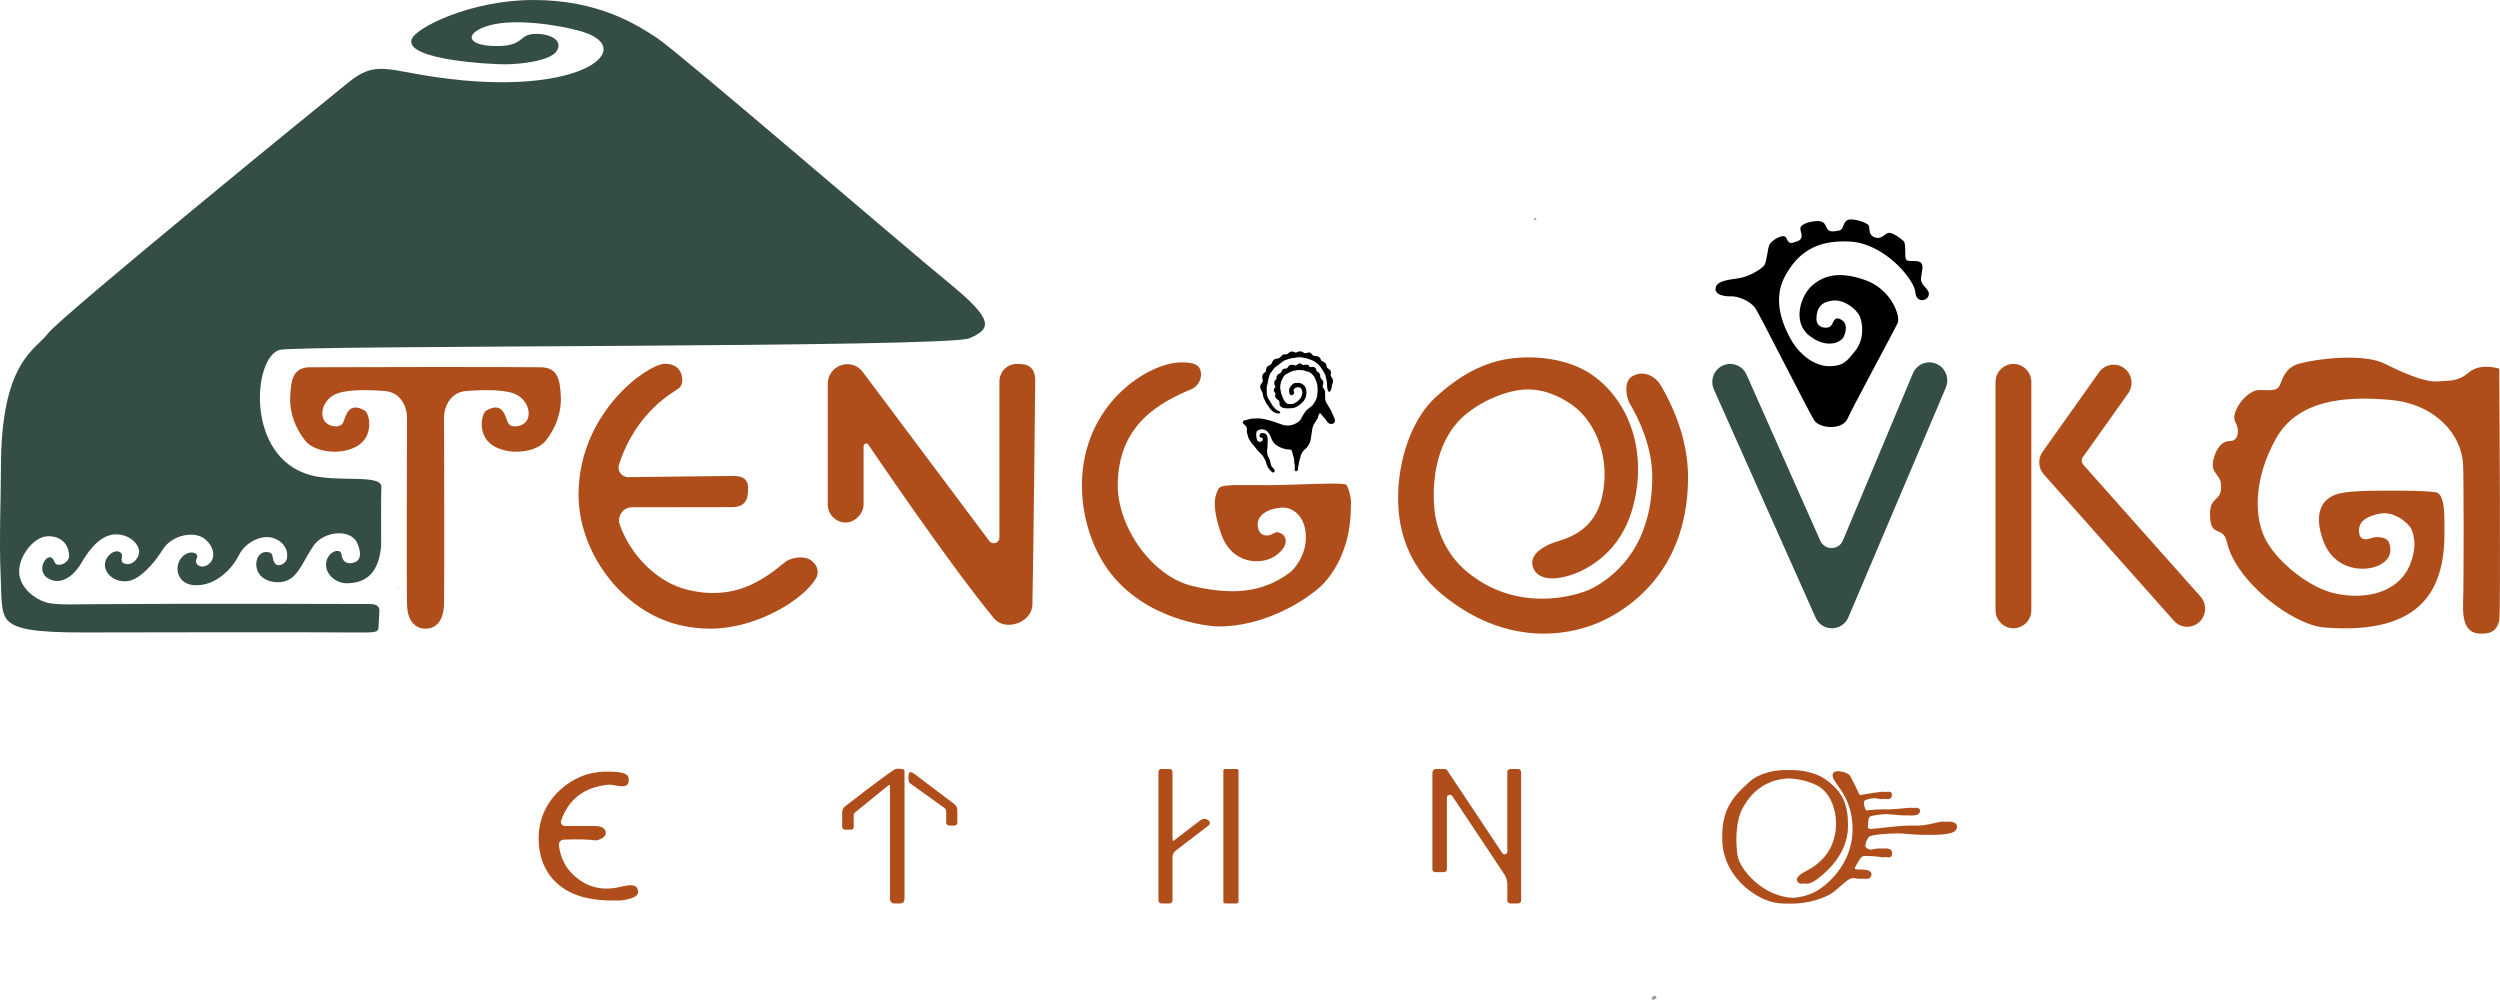 <?xml version="1.0" encoding="UTF-8"?> <svg xmlns="http://www.w3.org/2000/svg" width="200" height="80" viewBox="0 0 200 80" fill="none"><path d="M132.115 79.856C132.208 79.699 132.396 79.576 132.491 79.729C132.611 79.922 132.335 79.919 132.228 80C132.192 79.952 132.154 79.903 132.115 79.856Z" fill="#9B9B9B"></path><path d="M76.342 64.323L73.19 61.941C73.072 61.853 72.584 61.423 72.688 62.408C72.701 62.52 72.748 62.625 72.839 62.69L75.563 64.643C75.647 64.706 75.696 64.805 75.696 64.91V65.808C75.696 65.939 75.801 66.046 75.931 66.046H76.351C76.481 66.046 76.587 65.939 76.587 65.808V64.812C76.587 64.619 76.496 64.437 76.342 64.323L76.342 64.323Z" fill="#B04E1B"></path><path d="M98.932 61.52H98.763H98.187H98.018C97.934 61.52 97.867 61.588 97.867 61.672V72.124C97.867 72.208 97.934 72.276 98.018 72.276H98.187H98.763H98.932C99.015 72.276 99.082 72.207 99.082 72.124V61.672C99.082 61.588 99.015 61.52 98.932 61.52Z" fill="#B04E1B"></path><path d="M96.743 65.695C96.665 65.59 96.352 65.363 95.993 65.65L93.862 67.283C93.825 67.238 93.801 67.182 93.801 67.115V61.757C93.801 61.626 93.696 61.52 93.566 61.52H92.91C92.78 61.52 92.675 61.626 92.675 61.757V72.038C92.675 72.17 92.78 72.276 92.91 72.276H93.566C93.696 72.276 93.801 72.17 93.801 72.038V68.567C93.801 68.366 93.894 68.176 94.053 68.054L96.698 66.029C96.801 65.949 96.822 65.8 96.743 65.695V65.695Z" fill="#B04E1B"></path><path d="M121.452 61.52H120.82C120.691 61.52 120.585 61.627 120.585 61.758V68.125C120.585 68.344 120.304 68.431 120.183 68.249L115.782 61.633C115.735 61.562 115.655 61.52 115.57 61.52H114.883C114.722 61.52 114.592 61.651 114.592 61.813V69.532C114.592 69.664 114.697 69.77 114.827 69.77H115.515C115.645 69.77 115.751 69.664 115.751 69.532V63.825C115.751 63.587 116.056 63.493 116.187 63.69L120.341 69.936C120.5 70.175 120.586 70.456 120.586 70.744V72.039C120.586 72.17 120.691 72.276 120.821 72.276H121.453C121.582 72.276 121.688 72.17 121.688 72.039V61.758C121.688 61.627 121.582 61.52 121.453 61.52H121.452Z" fill="#B04E1B"></path><path d="M72.104 61.513C72.077 61.509 71.714 61.462 71.586 61.544C70.541 62.209 67.611 64.506 67.611 64.506C67.462 64.618 67.373 64.795 67.373 64.983V66.138C67.373 66.269 67.478 66.375 67.608 66.375H68.063C68.063 66.375 68.298 66.401 68.298 66.138V65.21C68.298 65.125 68.338 65.045 68.406 64.994L70.995 62.89C71.081 62.826 71.201 62.737 71.201 62.845V71.935C71.201 72.124 71.353 72.276 71.539 72.276H71.891H71.905H72.023C72.21 72.276 72.361 72.124 72.361 71.935V61.896V61.702C72.361 61.567 72.241 61.527 72.104 61.513H72.104Z" fill="#B04E1B"></path><path d="M155.669 65.739C155.507 65.717 155.323 65.723 155.146 65.759C154.63 65.861 154.193 66.023 153.434 66.046C153.326 66.043 153.208 66.044 153.086 66.046C153.073 66.046 153.061 66.046 153.049 66.046C152.04 66.016 150.291 66.278 149.954 66.293C149.877 66.296 149.761 66.309 149.636 66.318C149.507 66.3 149.417 66.254 149.429 66.155C149.458 65.888 149.438 65.422 149.605 65.323C149.737 65.245 150.37 65.147 150.909 65.125C151.337 65.148 152.178 65.263 152.682 65.234C153.036 65.248 153.337 65.233 153.445 65.145C153.7 64.937 153.632 64.719 153.426 64.64C153.362 64.615 153.208 64.618 153.004 64.634C152.781 64.582 151.926 64.723 151.232 64.747C151.138 64.746 151.04 64.746 150.941 64.748C150.387 64.735 149.695 64.785 149.302 64.837C149.171 64.688 149.078 64.262 149.124 64.115C149.164 63.989 149.587 63.88 149.983 63.849C150.024 63.854 150.065 63.859 150.1 63.867C150.323 63.917 150.557 63.951 150.724 63.91C151.048 63.958 151.341 63.935 151.349 63.63C151.356 63.348 151.27 63.305 150.827 63.355C150.687 63.31 150.403 63.357 149.855 63.432C149.389 63.495 149.045 63.569 148.802 63.608C148.78 63.596 148.764 63.581 148.752 63.56C148.654 63.382 148.229 62.422 148.008 62.064C147.801 61.731 146.405 61.387 146.631 62.183C146.739 62.639 147.772 63.482 148.091 65.154C148.796 68.859 146.005 70.958 145.171 71.365C144.562 71.662 143.969 71.802 143.402 71.827C141.004 71.706 139.179 69.553 139.003 68.428C138.778 66.982 138.982 65.502 139.336 64.798C140.283 62.922 141.763 62.324 143.107 62.272C144.258 62.315 145.254 62.724 145.641 63.005C146.513 63.639 146.864 64.836 146.881 65.754C146.935 68.616 144.757 69.52 144.26 69.81C143.81 70.072 143.645 70.32 143.829 70.562C143.943 70.715 144.133 70.733 144.356 70.667C144.642 70.8 145.131 70.544 145.568 70.186C146.036 69.802 147.821 68.364 147.841 66.115C147.856 64.43 147.469 63.371 146.058 62.361C145.328 61.839 144.204 61.569 143.091 61.606C141.923 61.568 140.715 61.862 139.939 62.559C138.508 63.847 137.686 64.877 137.784 67.314C137.893 70.045 140.257 71.792 141.801 72.167C142.208 72.266 142.66 72.302 143.121 72.289C144.516 72.341 146.093 71.88 146.842 71.236C147.73 70.472 147.865 70.304 148.223 70.24C148.507 70.272 148.83 70.336 149.043 70.293C149.296 70.32 149.523 70.321 149.622 70.196C149.828 69.936 149.747 69.609 149.115 69.572C148.483 69.535 148.262 69.617 148.446 69.312C148.63 69.008 148.828 68.569 149.019 68.503C149.066 68.486 149.172 68.476 149.31 68.472C149.708 68.481 150.164 68.513 150.371 68.555C150.56 68.592 150.717 68.608 150.824 68.564C151.166 68.626 151.392 68.6 151.371 68.22C151.353 67.909 151.039 67.84 150.601 67.883C150.392 67.852 150.11 67.884 149.798 67.946C149.741 67.957 149.689 67.962 149.636 67.969C149.369 67.926 149.233 67.795 149.233 67.656C149.233 67.44 149.378 67.073 149.519 66.947C149.721 66.765 150.92 66.684 151.845 66.673C152.092 66.676 152.297 66.686 152.422 66.7C152.72 66.735 153.549 66.801 154.346 66.789C155.268 66.802 156.273 66.732 156.473 66.403C156.791 65.878 156.23 65.67 155.669 65.739L155.669 65.739Z" fill="#B04E1B"></path><path d="M51.048 71.347C51.016 70.981 50.89 70.63 49.71 70.93C48.109 71.337 46.897 70.902 46.004 70.115C45.269 69.468 44.846 68.678 44.71 67.628C44.68 67.394 44.85 67.184 45.083 67.174C45.865 67.142 46.934 67.125 47.551 67.227C47.793 67.267 48.458 67.047 48.458 66.657C48.458 66.467 48.407 66.077 47.556 66.081C46.961 66.083 45.929 66.083 45.202 66.082C44.975 66.082 44.816 65.852 44.893 65.636C45.499 63.935 46.692 63.003 48.626 62.776C49.206 62.709 50.425 63.361 50.29 62.247C50.227 61.73 49.166 61.718 48.239 61.736C48.169 61.738 48.096 61.744 48.023 61.751C47.685 61.781 47.318 61.86 47.263 61.872C45.626 62.234 43.136 63.915 43.092 66.991C43.068 68.548 43.615 69.832 44.606 70.705C45.612 71.591 47.058 72.039 48.907 72.039C48.907 72.039 49.051 72.047 49.24 72.035C49.349 72.039 49.461 72.041 49.577 72.041C49.577 72.041 51.099 71.938 51.048 71.347H51.048Z" fill="#B04E1B"></path><path d="M44.865 31.709C44.799 30.378 44.634 29.413 43.285 29.381C41.904 29.347 26.341 29.364 24.794 29.381C23.446 29.395 23.281 30.378 23.215 31.709C23.15 33.039 23.643 34.27 24.4 35.234C25.157 36.199 27.295 36.465 28.611 35.667C29.927 34.868 29.584 33.075 29.171 32.84C27.855 32.091 27.674 33.288 27.46 33.788C27.246 34.287 26.292 34.187 25.946 33.655C25.601 33.122 25.815 32.158 26.637 31.642C27.46 31.127 29.302 31.177 30.75 31.276C32.198 31.376 32.56 32.773 32.56 33.35C32.56 33.926 32.516 46.255 32.56 48.339C32.603 50.424 34.04 50.29 34.04 50.29C34.04 50.29 35.477 50.424 35.521 48.339C35.565 46.255 35.521 33.926 35.521 33.35C35.521 32.773 35.883 31.376 37.33 31.276C38.778 31.177 40.621 31.127 41.443 31.642C42.266 32.158 42.479 33.122 42.134 33.655C41.789 34.187 40.834 34.287 40.621 33.788C40.407 33.288 40.225 32.091 38.91 32.84C38.496 33.075 38.153 34.868 39.469 35.667C40.785 36.465 42.924 36.199 43.68 35.234C44.437 34.27 44.931 33.039 44.865 31.709H44.865Z" fill="#B04E1B"></path><path d="M77.547 27.065C75.761 27.827 24.092 27.604 22.404 27.986C20.254 28.471 19.553 36.543 24.817 38.006C27.015 38.617 30.595 37.886 30.512 38.982C30.461 39.673 30.504 43.639 30.487 43.782C30.306 45.296 29.741 46.625 27.797 46.662C26.812 46.681 26.007 45.884 26.087 45.064C26.179 44.106 27.252 43.794 27.317 44.347C27.383 44.902 27.696 45.113 28.134 45.046C28.573 44.98 29.079 44.707 28.614 43.523C28.105 42.225 25.88 42.497 25.091 43.649C24.301 44.803 24.038 45.701 23.293 46.255C22.547 46.81 21.215 46.62 20.733 45.91C20.25 45.201 20.555 44.107 21.346 44.162C22.053 44.212 21.624 44.688 22.053 45.121C22.299 45.37 22.919 45.112 22.969 44.58C23.036 43.861 22.58 43.239 21.768 43.017C20.956 42.796 19.646 43.316 19.103 44.431C18.652 45.356 17.368 46.868 15.627 46.82C14.156 46.779 13.902 45.355 14.505 44.632C15.1 43.918 16.011 44.2 15.732 44.688C15.493 45.107 16.086 45.611 16.701 45.123C17.315 44.636 17.118 43.638 16.306 43.062C15.494 42.485 13.762 42.773 13.015 43.971C12.27 45.168 11.122 46.406 10.178 46.495C9.235 46.584 8.511 46.025 8.401 45.315C8.291 44.606 9.093 43.917 9.554 44.15C10.071 44.411 9.419 44.887 9.967 45.087C10.516 45.286 11.075 44.768 11.13 44.17C11.173 43.69 10.557 42.816 9.397 42.751C8.168 42.681 7.203 43.837 6.523 45.013C5.843 46.188 4.881 46.725 4.048 46.37C3.214 46.015 3.336 45.314 3.493 45.002C3.76 44.472 4.176 44.432 4.352 44.943C4.527 45.454 5.504 45.077 5.526 44.501C5.548 43.924 5.203 42.91 3.89 42.897C2.574 42.884 1.196 44.891 1.603 46.248C1.954 47.421 3.179 48.106 3.89 48.241C4.744 48.401 6.035 48.346 7.291 48.336C15.341 48.269 29.664 48.323 29.664 48.323C30.023 48.323 30.374 48.489 30.355 48.851C30.338 49.197 30.315 49.539 30.295 49.875C30.256 50.531 30.465 50.62 28.567 50.599C24.926 50.56 8.936 50.591 6.83 50.597C2.685 50.608 1.259 50.312 0.607 49.625C0.028 49.014 0.13 47.681 0.051 46.006C-0.076 43.308 0.074 39.794 0.074 37.43C0.074 28.854 2.869 27.997 3.837 26.68C4.804 25.363 26.01 8.088 27.909 6.564C29.808 5.039 30.709 5.468 33.722 5.987C46.135 8.124 51.335 3.902 46.488 2.506C44.639 1.973 41.18 1.463 39.147 2.034C37.2 2.582 37.219 3.617 39.512 3.681C41.806 3.744 41.496 2.902 42.482 2.743C43.467 2.584 45.106 2.993 44.579 4.014C44.131 4.882 41.647 5.129 40.5 5.145C39.353 5.16 32.448 4.806 32.922 3.171C33.19 2.242 37.631 0.006 42.649 1.32924e-05C47.89 -0.006 50.937 1.973 52.585 3.053C54.233 4.133 72.238 19.633 75.892 22.618C79.548 25.604 79.332 26.302 77.547 27.065L77.547 27.065Z" fill="#344E43"></path><path d="M79.516 49.468C75.741 44.872 69.471 35.573 69.471 35.573C69.355 35.4 69.087 35.483 69.087 35.693V40.357C69.087 41.157 68.315 41.811 67.654 41.805C66.863 41.798 66.222 41.157 66.222 40.357V30.715C66.222 29.16 68.212 28.542 69.076 29.828L79.128 43.259C79.378 43.63 79.953 43.452 79.953 43.002V30.526C79.953 29.747 80.568 29.1 81.349 29.114C81.833 29.124 82.795 29.078 82.818 30.39C82.818 30.39 82.68 44.548 82.592 48.384C82.559 49.814 80.402 50.547 79.516 49.468V49.468Z" fill="#B04E1B"></path><path d="M64.584 44.672C63.965 44.457 63.11 44.715 62.833 44.945C61.052 46.424 58.763 48.084 55.022 47.188C52.591 46.605 50.468 44.46 49.585 41.983C49.343 41.303 49.841 40.585 50.556 40.584L58.575 40.572C59.872 40.557 59.834 39.584 59.845 39.095C59.865 38.306 59.405 38.08 58.634 38.075L50.259 38.171C49.741 38.176 49.356 37.667 49.518 37.169C50.935 32.806 53.979 31.351 54.347 31.029C54.557 30.845 54.723 30.33 54.419 29.723C54.183 29.252 53.648 29.076 53.127 29.108C51.745 29.191 46.369 32.964 46.284 39.442C46.254 41.705 47.05 44.04 48.527 46.018C50.044 48.052 52.115 49.468 54.361 50.006C55.185 50.203 56.009 50.292 56.817 50.292C60.614 50.292 64.342 47.909 65.273 46.273C65.651 45.608 65.202 44.887 64.584 44.672Z" fill="#B04E1B"></path><path d="M123.51 50.691C123.254 50.691 122.998 50.683 122.744 50.665C120.164 50.487 117.703 49.457 115.428 47.604C113.369 45.927 112.149 43.634 111.899 40.975C111.599 37.79 112.598 33.793 114.927 31.704C116.619 30.185 118.638 28.869 121.257 28.636C123.576 28.43 125.858 28.934 127.362 29.985C130.415 32.117 131.726 36.169 130.702 40.309C130.212 42.289 129.213 43.843 127.733 44.928C126.941 45.508 126.126 45.89 125.37 46.094C122.929 46.754 122.511 45.433 122.589 44.88C122.71 44.026 123.933 43.507 124.589 43.312C125.856 42.934 127.553 42.225 128.139 39.858C128.87 36.9 127.794 33.807 125.734 32.368C124.791 31.71 123.412 31.032 121.788 31.176C120.709 31.272 118.902 31.83 117.314 33.106C114.967 34.99 114.526 38.313 114.751 40.701C114.929 42.592 115.813 44.416 117.248 45.645C121.328 49.137 126.183 47.675 127.349 47.075C129.597 45.92 132.185 43.299 132.179 38.141C132.175 35.755 131.133 33.562 130.406 32.323C130.04 31.699 129.929 30.509 130.54 30.129C131.478 29.547 132.432 30.095 132.874 30.847C133.779 32.39 135.039 35.085 135.044 38.137C135.052 45.115 130.984 48.25 128.557 49.497C127.041 50.276 125.274 50.692 123.51 50.692L123.51 50.691Z" fill="#B04E1B"></path><path d="M145.249 49.414L137.113 31.163C136.785 30.436 137.103 29.577 137.822 29.245C138.543 28.913 139.392 29.234 139.72 29.962L145.621 43.255C145.976 44.041 147.082 44.036 147.429 43.246L153.041 29.851C153.362 29.119 154.208 28.79 154.932 29.114C155.655 29.439 155.981 30.294 155.66 31.025L147.862 49.401C147.361 50.542 145.761 50.55 145.249 49.414L145.249 49.414Z" fill="#344E43"></path><path d="M161.073 50.262C160.282 50.262 159.641 49.613 159.641 48.814V30.563C159.641 29.763 160.282 29.114 161.073 29.114C161.865 29.114 162.506 29.763 162.506 30.563V48.814C162.506 49.613 161.865 50.262 161.073 50.262Z" fill="#B04E1B"></path><path d="M173.908 49.658L163.504 37.951C163.057 37.445 163.017 36.693 163.408 36.142L167.925 29.779C168.386 29.13 169.282 28.981 169.924 29.447C170.567 29.913 170.714 30.818 170.253 31.468L166.632 36.568C166.5 36.755 166.513 37.009 166.665 37.18L176.044 47.728C176.572 48.324 176.521 49.239 175.931 49.773C175.341 50.306 174.435 50.254 173.908 49.658L173.908 49.658Z" fill="#B04E1B"></path><path d="M107.723 38.802C107.542 38.545 104.038 38.793 101.603 38.81C99.169 38.827 97.656 38.694 97.475 39.109C97.293 39.525 96.816 40.174 97.688 42.702C98.56 45.229 100.975 45.197 102.008 44.482C103.067 43.749 102.981 43.019 102.584 42.734C102.063 42.361 101.889 42.77 101.525 42.822C101.22 42.865 100.77 42.847 100.638 42.198C100.419 41.121 101.656 40.647 102.542 40.609C103.532 40.567 104.226 41.367 104.406 42.302C104.778 44.238 103.468 45.598 103.198 45.798C101.339 47.167 99.12 47.772 95.379 46.876C92.151 46.102 89.375 42.139 89.42 38.735C89.484 33.868 92.869 32.166 95.364 31.11C95.836 30.91 96.251 30.221 96.022 29.58C95.813 28.993 95.009 28.993 94.487 28.993C91.945 28.989 86.64 32.219 86.555 38.697C86.525 40.959 87.175 43.508 88.602 45.523C91.475 49.581 96.666 50.118 97.475 50.118C101.271 50.118 104.569 47.958 105.765 46.809C105.971 46.612 108.086 44.548 108.066 40.556C108.161 40.007 107.904 39.06 107.723 38.803V38.802Z" fill="#B04E1B"></path><path d="M193.153 43.716C193.197 43.251 193.032 42.43 192.791 42.136C192.188 41.404 191.249 40.928 190.378 41.094C189.506 41.261 188.53 41.647 188.749 42.724C188.88 43.373 189.621 43.073 189.621 43.073C189.95 42.907 190.904 42.907 191.101 43.356C191.299 43.805 191.43 44.703 190.295 45.236C189.16 45.768 186.692 45.684 185.82 43.157C184.949 40.629 186.175 39.901 186.572 39.689C187.125 39.394 188.021 39.271 190.455 39.255C192.89 39.238 193.989 39.272 194.847 39.377C195.664 39.477 195.54 41.641 195.553 42.198C195.664 46.806 194.103 50.841 185.964 50.202C183.399 50.001 178.89 46.543 178.16 43.395C177.83 41.969 176.85 43.101 176.801 41.238C176.756 39.547 177.804 40.257 177.678 38.729C177.61 37.897 176.795 37.879 177.08 36.748C177.365 35.617 177.897 35.279 178.446 35.279C178.994 35.279 179.236 34.503 178.819 33.749C178.402 32.995 179.74 31.154 180.793 31.199C181.845 31.243 182.197 31.238 182.394 30.794C182.591 30.351 182.81 29.412 183.907 29.098C185.256 28.712 189.056 28.233 190.773 29.093C192.03 29.722 193.931 30.6 194.984 30.511C196.037 30.423 196.607 30.556 197.529 29.78C198.45 29.004 199.941 29.491 199.941 29.491C199.941 29.491 200.073 49.068 199.941 49.613C199.81 50.157 199.591 50.635 198.757 50.684C197.923 50.734 196.98 50.623 197.046 48.361C197.112 46.099 197.102 38.249 197.046 37.142C196.929 34.804 194.875 32.33 191.256 31.997C187.636 31.665 183.798 31.953 182.043 35.145C180.288 38.339 180.343 41.266 181.177 43.017C182.01 44.769 184.429 46.786 186.424 47.375C188.786 48.072 192.765 47.733 193.153 43.716L193.153 43.716Z" fill="#B04E1B"></path><path d="M122.834 17.418C122.871 17.461 122.907 17.503 122.942 17.545C122.879 17.572 122.818 17.606 122.753 17.62C122.735 17.624 122.704 17.568 122.68 17.54C122.731 17.499 122.782 17.458 122.834 17.418Z" fill="#9B9B9B"></path><path d="M31.957 47.086L31.873 47.13L31.876 47.039L31.957 47.086Z" fill="#9B9B9B"></path><path d="M137.246 23.18C137.271 23.575 137.946 23.73 138.465 23.704C138.984 23.678 140.022 24.045 140.437 24.674C140.852 25.304 144.691 32.936 145.133 33.618C145.574 34.3 147.378 34.425 147.793 33.507C148.208 32.589 151.549 26.41 151.808 25.859C152.068 25.308 151.304 23.144 149.229 22.41C147.153 21.675 145.937 22.025 145.003 22.813C144.069 23.599 143.342 25.75 144.743 26.852C146.144 27.953 147.331 27.402 147.529 26.878C147.727 26.353 147.779 25.802 147.234 25.54C146.689 25.278 146.689 25.855 146.456 26.091C146.222 26.327 145.288 26.301 145.314 25.461C145.34 24.622 145.703 24.15 146.611 24.045C147.52 23.94 148.531 24.715 148.791 25.33C149.032 25.902 149.154 27.14 148.427 28.058C147.701 28.976 147.42 29.278 146.367 29.295C145.349 29.311 144.08 28.591 143.265 27.14C142.393 25.589 141.889 23.73 142.824 22.052C143.758 20.373 145.133 19.167 147.986 19.325C150.84 19.482 153.175 22.445 153.227 23.363C153.279 24.281 154.226 24.098 154.304 23.586C154.381 23.075 153.622 22.878 153.681 22.249C153.739 21.619 153.915 21.304 153.681 21.029C153.447 20.754 152.708 20.99 152.513 20.793C152.319 20.596 152.533 19.515 152.28 19.279C152.027 19.042 151.366 18.57 151.073 18.63C150.782 18.688 150.51 19.2 149.965 18.983C149.42 18.767 149.615 18.256 149.498 18.039C149.381 17.823 148.427 17.488 147.922 17.567C147.416 17.646 147.532 18.354 147.163 18.433C146.793 18.511 146.287 18.63 146.132 18.217C145.976 17.803 145.781 17.642 145.217 17.693C144.653 17.744 144.05 17.961 144.03 18.256C144.01 18.551 144.38 19.082 143.796 19.298C143.213 19.515 143.116 19.515 142.921 19.062C142.726 18.61 141.773 19.2 141.578 19.535C141.384 19.869 141.355 20.979 141.121 21.254C140.888 21.53 140.022 22.072 139.263 22.229C138.504 22.386 137.194 22.38 137.246 23.18L137.246 23.18Z" fill="black"></path><path fill-rule="evenodd" clip-rule="evenodd" d="M103.653 29.242C103.588 29.242 103.581 29.206 103.519 29.198C103.489 29.193 103.463 29.198 103.436 29.193C103.39 29.189 103.407 29.184 103.361 29.184C103.302 29.18 103.2 29.193 103.154 29.229C103.045 29.313 103.022 29.419 102.956 29.459C102.894 29.494 102.759 29.477 102.68 29.517C102.578 29.57 102.565 29.619 102.526 29.703C102.411 29.955 102.391 29.831 102.253 29.942C102.243 29.951 102.223 29.969 102.21 29.982L102.174 30.031C102.108 30.124 102.118 30.204 102.118 30.319L102.056 30.368C101.947 30.487 101.918 30.567 101.95 30.753C101.964 30.828 102.066 30.9 102.016 30.975C101.973 31.046 101.852 31.152 101.918 31.29L102 31.427C102.082 31.529 102.01 31.533 102.01 31.689C102.01 31.742 102.026 31.764 102.046 31.799C102.082 31.866 102.121 31.906 102.184 31.95C102.312 32.039 102.361 32.061 102.358 32.225C102.358 32.358 102.355 32.393 102.414 32.473C102.608 32.73 103.114 32.668 103.387 32.65C103.443 32.65 103.466 32.646 103.506 32.628L103.617 32.593C103.647 32.584 103.644 32.579 103.667 32.57C103.913 32.433 103.838 32.508 104.078 32.3C104.104 32.282 104.097 32.291 104.117 32.265C104.206 32.172 104.314 32.078 104.37 31.959C104.377 31.936 104.37 31.954 104.38 31.932C104.416 31.874 104.459 31.795 104.476 31.724L104.522 31.383C104.522 31.312 104.502 31.272 104.492 31.205C104.466 31.037 104.476 31.108 104.42 30.97C104.371 30.855 104.262 30.767 104.154 30.704C103.983 30.607 103.815 30.629 103.614 30.634C103.499 30.638 103.325 30.802 103.262 30.904C103.243 30.939 103.243 30.931 103.213 30.962C103.19 30.988 103.19 30.997 103.174 31.032C103.114 31.148 103.121 31.228 103.134 31.378C103.15 31.56 103.282 31.702 103.45 31.564C103.621 31.431 103.483 31.281 103.483 31.245C103.483 31.157 103.562 31.064 103.634 31.032C103.667 31.015 103.657 31.019 103.683 31.006C103.746 30.975 103.831 30.979 103.907 30.979C103.976 30.979 103.989 31.001 104.029 31.024L104.094 31.095C104.107 31.117 104.104 31.103 104.114 31.121C104.134 31.157 104.196 31.343 104.196 31.392L104.131 31.693C104.101 31.777 104.042 31.852 103.989 31.919C103.894 32.034 103.795 32.127 103.667 32.198C103.591 32.242 103.503 32.3 103.41 32.309C103.19 32.336 102.963 32.375 102.786 32.123L102.651 31.879C102.644 31.861 102.644 31.852 102.635 31.835C102.625 31.812 102.625 31.817 102.615 31.795C102.589 31.746 102.598 31.759 102.585 31.702C102.569 31.64 102.562 31.666 102.543 31.622C102.529 31.586 102.533 31.551 102.516 31.516C102.5 31.476 102.49 31.485 102.477 31.431C102.47 31.409 102.47 31.365 102.467 31.321C102.464 31.241 102.421 31.188 102.421 31.112V30.833C102.421 30.762 102.444 30.749 102.46 30.687C102.47 30.638 102.464 30.581 102.487 30.532C102.5 30.496 102.503 30.501 102.516 30.474C102.552 30.403 102.575 30.319 102.631 30.226C102.671 30.155 102.677 30.124 102.743 30.057C102.773 30.031 102.806 29.991 102.835 29.969L102.947 29.898C103.039 29.858 103.046 29.88 103.125 29.809C103.157 29.778 103.144 29.792 103.184 29.774L103.312 29.716C103.361 29.703 103.394 29.685 103.447 29.672C103.503 29.659 103.555 29.663 103.611 29.65C103.664 29.641 103.703 29.619 103.749 29.61C103.809 29.605 103.868 29.614 103.927 29.605C103.989 29.596 104.006 29.61 104.088 29.61C104.243 29.61 104.391 29.654 104.535 29.707C104.588 29.725 104.627 29.721 104.677 29.747C104.703 29.761 104.703 29.765 104.736 29.774C104.785 29.792 104.759 29.778 104.802 29.805C104.88 29.854 104.943 29.893 105.002 29.969C105.094 30.071 105.17 30.168 105.216 30.301C105.232 30.355 105.255 30.363 105.272 30.43C105.282 30.456 105.282 30.465 105.295 30.492C105.328 30.558 105.331 30.634 105.36 30.704C105.4 30.802 105.393 30.935 105.403 31.028C105.426 31.236 105.397 31.307 105.393 31.489C105.377 31.75 105.318 31.95 105.18 32.154C105.088 32.287 105.088 32.353 104.943 32.477L104.584 32.761C104.486 32.845 104.394 32.956 104.331 33.067C104.285 33.156 104.236 33.24 104.183 33.32C104.141 33.386 104.114 33.461 104.072 33.528C104.025 33.59 103.976 33.665 103.924 33.705C103.799 33.816 103.542 33.949 103.398 33.984C103.148 34.042 103.213 34.042 102.927 34.042C102.783 34.042 102.513 33.953 102.368 33.9C102.128 33.798 101.813 33.701 101.566 33.634C101.293 33.563 100.935 33.47 100.668 33.47C100.488 33.47 100.162 33.479 99.991 33.519C99.879 33.541 99.698 33.612 99.59 33.625C99.511 33.634 99.521 33.634 99.475 33.679C99.35 33.807 99.435 33.869 99.527 33.953C99.531 33.953 99.531 33.953 99.534 33.958L99.603 34.011C99.863 34.255 99.679 34.406 99.774 34.68C99.886 34.986 99.814 34.999 100.034 35.31L100.152 35.483C100.155 35.483 100.159 35.487 100.159 35.487C100.27 35.633 100.448 35.802 100.53 35.93C100.547 35.961 100.557 35.966 100.579 35.992C100.701 36.152 100.852 36.276 100.987 36.422C101.083 36.551 101.139 36.666 101.221 36.812C101.286 36.927 101.329 37.176 101.385 37.278C101.448 37.384 101.454 37.446 101.546 37.539L101.638 37.645C101.698 37.703 101.796 37.845 101.895 37.791C101.928 37.769 101.987 37.703 101.987 37.659C101.987 37.632 101.96 37.605 101.947 37.579C101.875 37.433 101.737 37.375 101.681 37.211C101.648 37.123 101.652 36.985 101.612 36.901C101.592 36.856 101.596 36.861 101.582 36.808C101.573 36.763 101.569 36.759 101.55 36.724C101.503 36.644 101.467 36.537 101.425 36.458C101.379 36.373 101.356 36.134 101.369 36.037C101.379 35.948 101.388 35.904 101.395 35.806C101.405 35.735 101.405 35.651 101.405 35.558C101.405 35.301 101.471 35.022 101.329 34.796C101.178 34.552 100.764 34.623 100.764 34.813C100.764 34.907 100.767 34.982 100.872 35.013C100.944 35.035 101.027 34.986 101.017 35.102C101.007 35.194 101.02 35.23 100.958 35.279C100.846 35.363 100.714 35.385 100.609 35.274C100.553 35.212 100.52 35.048 100.514 34.96C100.491 34.729 100.471 34.827 100.517 34.574C100.527 34.516 100.517 34.534 100.553 34.503C100.593 34.468 100.632 34.428 100.678 34.41C100.813 34.352 100.977 34.308 101.119 34.37C101.204 34.406 101.27 34.415 101.346 34.481L101.392 34.521C101.48 34.609 101.619 34.822 101.655 34.942C101.668 34.982 101.665 34.969 101.681 35C101.707 35.048 101.704 35.079 101.724 35.124C101.786 35.248 101.846 35.359 101.937 35.461L102.003 35.527C102.02 35.54 102.036 35.558 102.049 35.567C102.125 35.633 102.243 35.691 102.316 35.74L102.49 35.819C102.513 35.828 102.536 35.833 102.556 35.837C102.605 35.855 102.625 35.877 102.677 35.886C102.736 35.899 102.763 35.895 102.815 35.917C102.97 35.983 103.315 35.908 103.351 36.072C103.407 36.285 103.427 36.391 103.499 36.608C103.512 36.657 103.532 36.666 103.532 36.742C103.535 36.857 103.529 36.954 103.549 37.069C103.578 37.233 103.591 37.069 103.591 37.393C103.591 37.468 103.568 37.486 103.568 37.553C103.568 37.597 103.621 37.699 103.664 37.699C103.9 37.699 103.808 37.517 103.877 37.251C103.9 37.167 103.904 37.043 103.937 36.91C103.986 36.719 104.022 36.604 104.075 36.422C104.104 36.312 104.177 36.183 104.246 36.099C104.351 35.962 104.509 35.868 104.601 35.736L104.755 35.478C104.939 35.146 104.89 34.41 105.087 33.981L105.166 33.852C105.179 33.83 105.186 33.816 105.206 33.794L105.403 33.48C105.436 33.422 105.432 33.391 105.456 33.324L105.502 33.165C105.518 33.129 105.564 33.067 105.61 33.067C105.656 33.067 105.696 33.143 105.722 33.174L106.051 33.55C106.103 33.63 106.149 33.71 106.209 33.781C106.343 33.941 106.616 33.98 106.751 33.803C106.8 33.737 106.794 33.71 106.794 33.63C106.794 33.577 106.741 33.417 106.712 33.369C106.689 33.333 106.689 33.333 106.672 33.289C106.669 33.262 106.669 33.267 106.662 33.249C106.646 33.205 106.662 33.249 106.643 33.209C106.626 33.182 106.639 33.218 106.62 33.169L106.567 33.041C106.531 32.943 106.557 32.987 106.501 32.877C106.491 32.855 106.495 32.855 106.481 32.832C106.432 32.752 106.37 32.673 106.327 32.589C106.307 32.549 106.311 32.54 106.287 32.505C106.255 32.456 106.225 32.411 106.192 32.358C106.123 32.243 106.08 32.185 106.038 32.048C105.998 31.915 106.024 31.764 106.008 31.605C105.988 31.432 106.047 31.387 105.978 31.219L105.847 30.997C105.778 30.878 105.811 30.913 105.844 30.771C105.922 30.444 105.794 30.457 105.65 30.231C105.646 30.226 105.646 30.226 105.643 30.222C105.594 30.142 105.633 30.018 105.597 29.943L105.544 29.859C105.528 29.836 105.502 29.81 105.479 29.792C105.449 29.765 105.436 29.757 105.4 29.739C105.265 29.668 105.344 29.593 105.255 29.468L105.196 29.406C105.094 29.322 104.91 29.367 104.788 29.367L104.703 29.233C104.581 29.11 104.377 29.207 104.232 29.207C104.19 29.207 104.045 28.994 103.871 29.101C103.828 29.127 103.697 29.242 103.654 29.242L103.653 29.242Z" fill="black"></path><path fill-rule="evenodd" clip-rule="evenodd" d="M103.653 28.204C103.571 28.204 103.489 28.12 103.4 28.12C103.282 28.12 103.229 28.125 103.141 28.2C103.085 28.244 103.18 28.165 103.127 28.209C103.114 28.222 103.104 28.231 103.094 28.24C102.953 28.377 102.94 28.337 102.733 28.351C102.697 28.355 102.66 28.364 102.631 28.382L102.539 28.448C102.302 28.714 102.391 28.63 102.023 28.719C101.96 28.732 101.911 28.776 101.868 28.821C101.769 28.922 101.756 29.055 101.69 29.131C101.615 29.215 101.487 29.237 101.401 29.312C101.207 29.481 101.368 29.667 101.187 29.796C101.141 29.827 101.085 29.871 101.046 29.92C100.908 30.097 101.03 30.407 101.03 30.465C101.03 30.54 100.954 30.638 100.908 30.695C100.842 30.775 100.812 30.868 100.812 30.979C100.812 31.072 100.832 31.085 100.865 31.143L100.974 31.364C101.007 31.422 101.01 31.466 101.02 31.537C101.026 31.582 101.036 31.591 101.046 31.63C101.069 31.715 101.046 31.737 101.089 31.812C101.118 31.865 101.125 31.914 101.158 31.972C101.207 32.069 101.22 32.14 101.312 32.269L101.372 32.344C101.451 32.446 101.503 32.566 101.582 32.668C101.598 32.69 101.589 32.676 101.602 32.694L101.746 32.845C101.796 32.889 101.845 32.933 101.901 32.965L101.917 32.973C101.973 33.009 102.374 33.177 102.414 33.009C102.427 32.951 102.397 32.929 102.361 32.907C102.256 32.849 102.121 32.809 102.036 32.721L101.799 32.446C101.769 32.41 101.766 32.375 101.74 32.335L101.418 31.808C101.398 31.759 101.404 31.724 101.381 31.675C101.358 31.635 101.345 31.599 101.345 31.538C101.345 31.391 101.322 30.957 101.362 30.837C101.378 30.784 101.391 30.788 101.401 30.718C101.434 30.491 101.428 30.598 101.454 30.465C101.464 30.416 101.46 30.39 101.467 30.332C101.474 30.279 101.493 30.261 101.51 30.217C101.523 30.168 101.52 30.128 101.533 30.084C101.549 30.035 101.569 30.022 101.582 29.973C101.595 29.915 101.602 29.929 101.628 29.871L101.954 29.432L102.69 28.869C102.782 28.825 102.868 28.776 102.966 28.759C103.035 28.745 103.029 28.732 103.081 28.714C103.118 28.705 103.173 28.701 103.216 28.692C103.272 28.679 103.285 28.666 103.335 28.652C103.391 28.634 103.535 28.639 103.611 28.626C103.709 28.608 103.775 28.581 103.884 28.581C103.989 28.581 104.12 28.572 104.222 28.608C104.278 28.626 104.278 28.626 104.351 28.634C104.377 28.639 104.456 28.639 104.489 28.652C104.542 28.67 104.532 28.683 104.604 28.697C104.735 28.723 104.834 28.772 104.946 28.812L105.054 28.865C105.081 28.878 105.077 28.874 105.107 28.883C105.15 28.901 105.16 28.918 105.193 28.945L105.334 29.047C105.38 29.078 105.383 29.078 105.419 29.118C105.449 29.149 105.479 29.166 105.501 29.193C105.528 29.22 105.548 29.25 105.574 29.277L105.663 29.383C105.666 29.388 105.676 29.401 105.679 29.405L105.741 29.503C105.751 29.516 105.745 29.508 105.755 29.525L105.797 29.592C105.853 29.694 105.929 29.782 105.972 29.889C105.981 29.915 105.981 29.92 105.991 29.946C106.014 30.004 106.031 29.982 106.041 30.053C106.054 30.106 106.05 30.137 106.064 30.19C106.073 30.239 106.087 30.261 106.1 30.314L106.152 30.562C106.166 30.726 106.162 31.001 106.202 31.147C106.267 31.404 106.383 31.364 106.419 31.294C106.438 31.262 106.442 31.236 106.465 31.196C106.494 31.147 106.54 31.037 106.54 30.979C106.544 30.735 106.649 30.642 106.649 30.487C106.649 30.27 106.445 30.11 106.445 30.035C106.445 29.938 106.537 29.813 106.429 29.64C106.376 29.556 106.274 29.508 106.205 29.45C106.113 29.379 106.149 29.282 106.087 29.14C106.041 29.042 105.965 28.985 105.873 28.94L105.768 28.887C105.728 28.874 105.761 28.892 105.732 28.865L105.712 28.847C105.61 28.75 105.682 28.63 105.452 28.523C105.248 28.426 105.143 28.568 104.972 28.36C104.913 28.289 104.824 28.191 104.716 28.191C104.62 28.191 104.555 28.253 104.439 28.253C104.272 28.253 104.196 28.107 104.029 28.107C103.963 28.107 103.881 28.12 103.838 28.147C103.805 28.165 103.693 28.204 103.654 28.204H103.653Z" fill="black"></path></svg> 